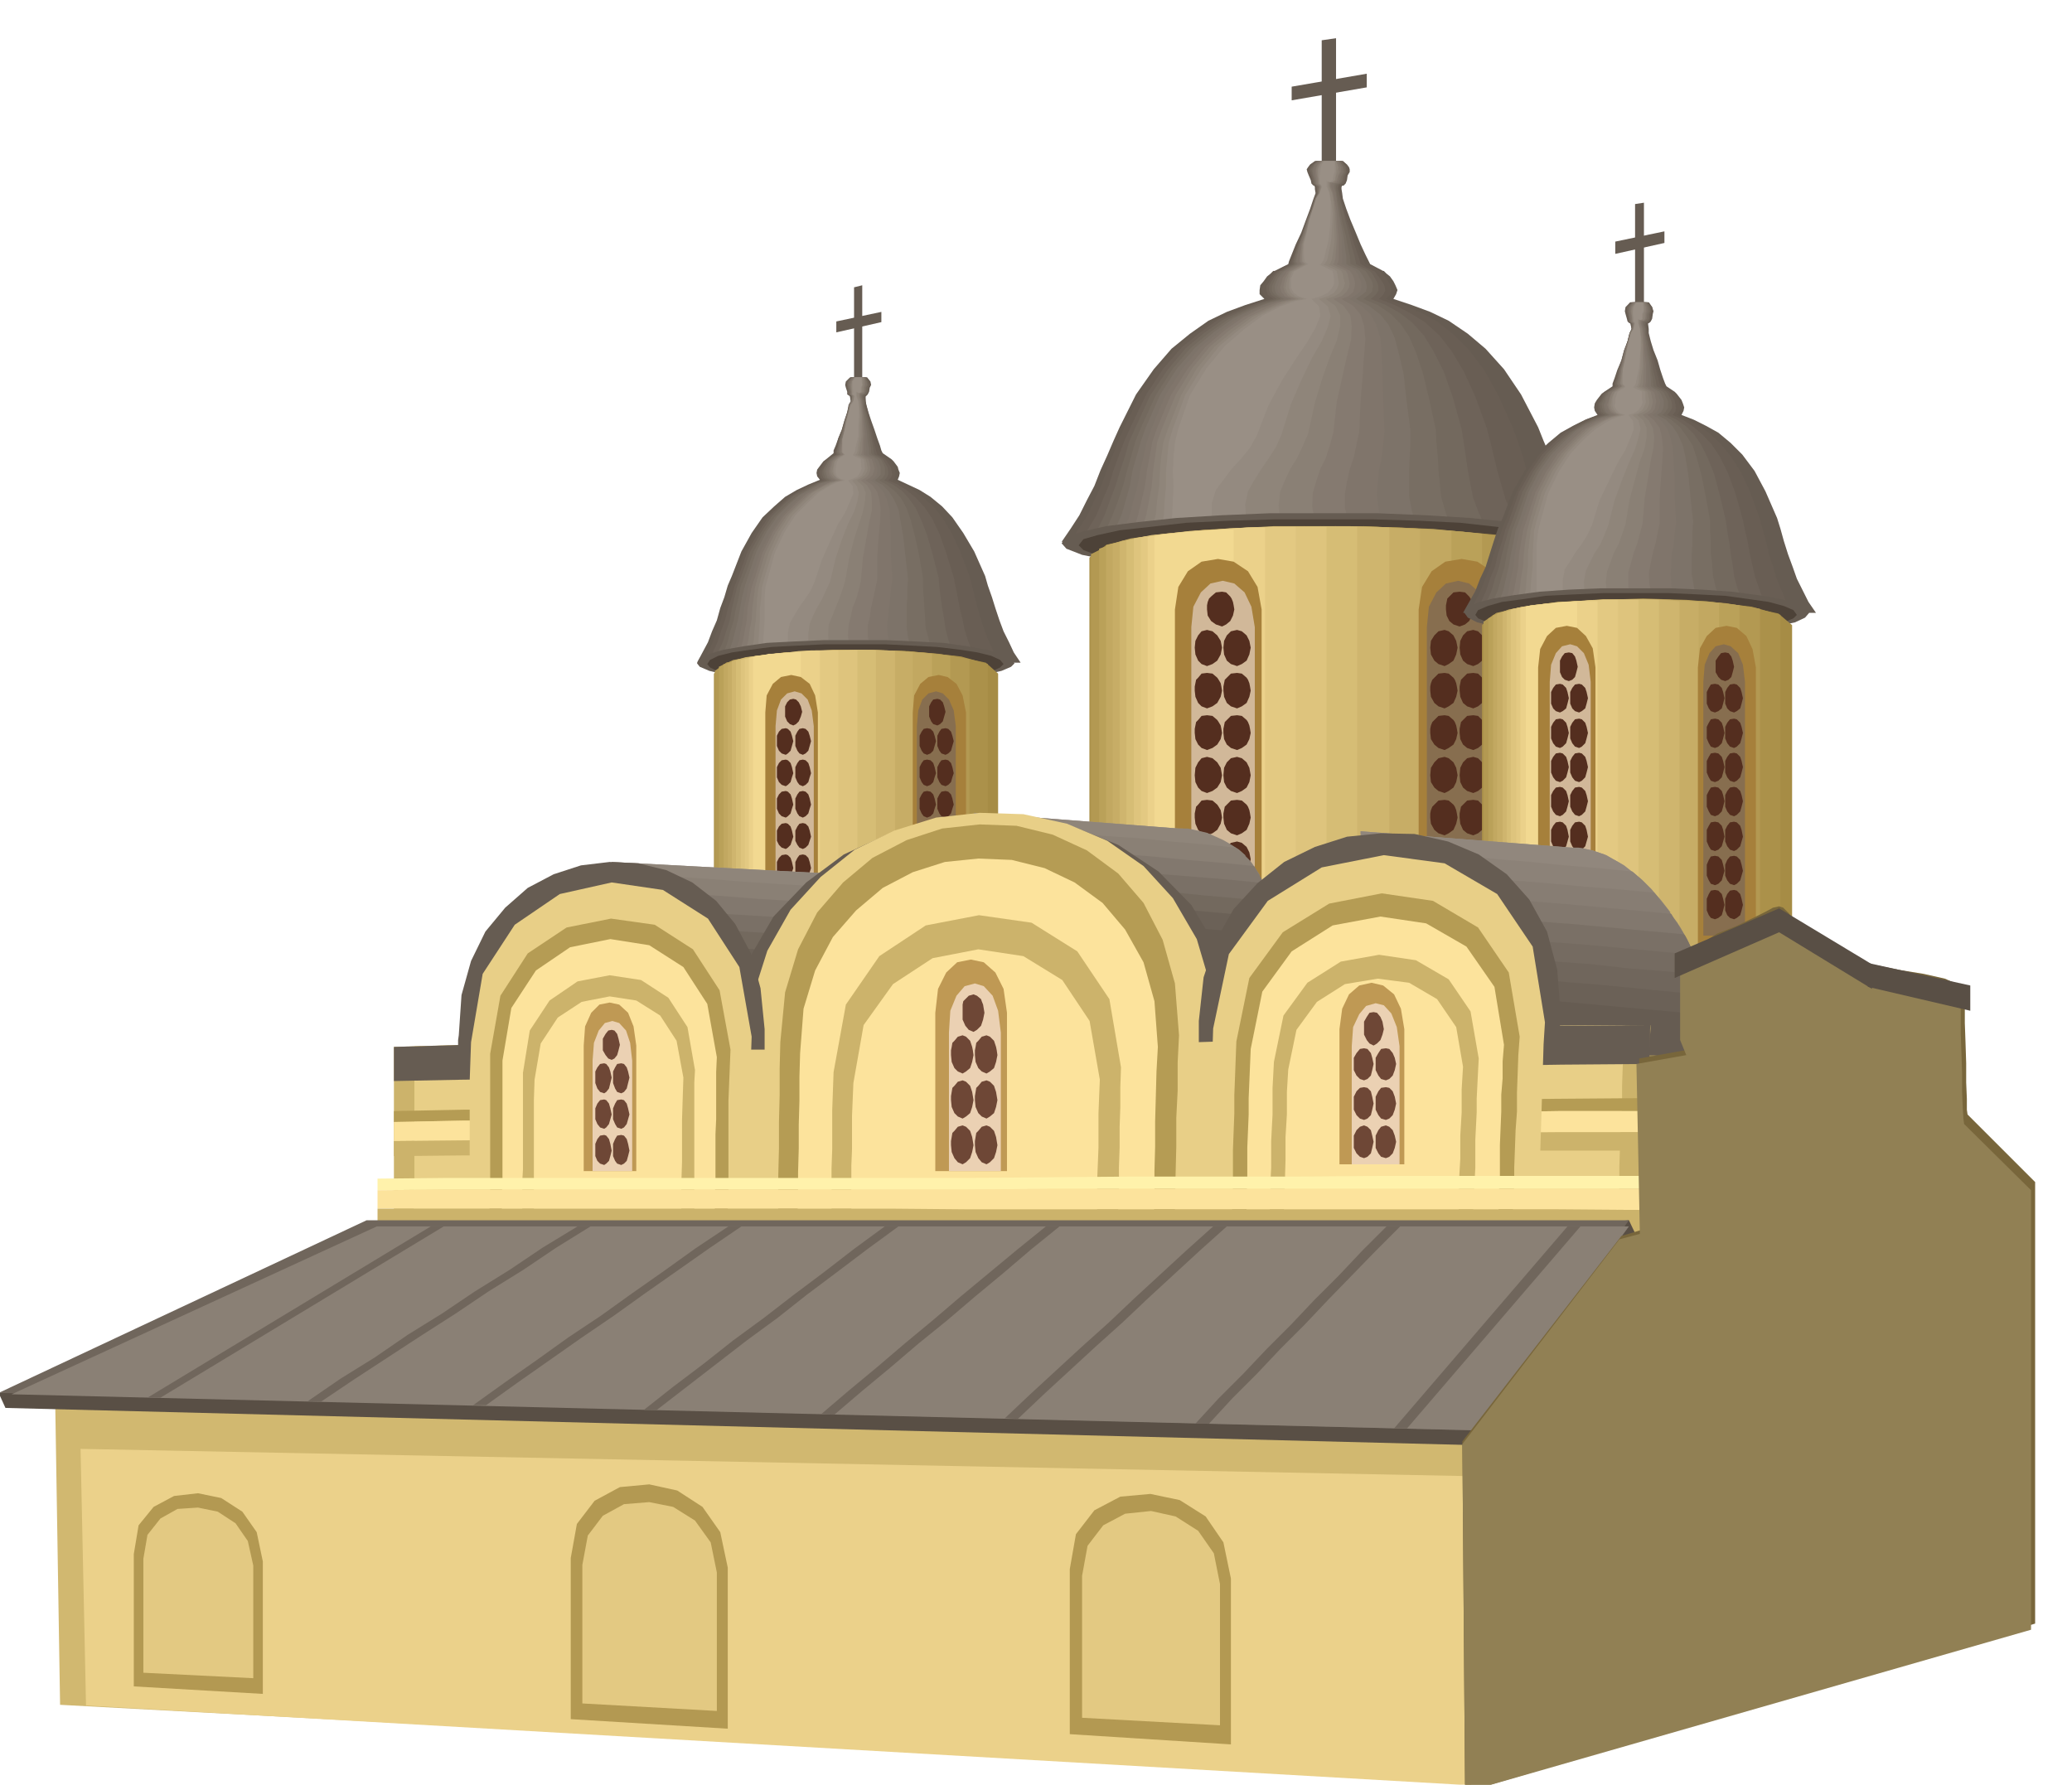 <svg xmlns="http://www.w3.org/2000/svg" width="490.455" height="422.495" fill-rule="evenodd" stroke-linecap="round" preserveAspectRatio="none" viewBox="0 0 3035 2615"><style>.brush1{fill:#918054}.pen1{stroke:none}.brush2{fill:#665c52}.brush3{fill:#695e54}.brush4{fill:#6e6359}.brush5{fill:#73695e}.brush6{fill:#786e63}.brush7{fill:#7d7369}.brush8{fill:#80756b}.brush9{fill:#857a70}.brush10{fill:#8a8075}.brush11{fill:#8f857a}.brush12{fill:#948a80}.brush13{fill:#998f85}.brush14{fill:#4d4238}.brush15{fill:#a68c45}.brush16{fill:#ab914a}.brush17{fill:#b39952}.brush18{fill:#baa159}.brush19{fill:#c2a861}.brush20{fill:#c7ad66}.brush21{fill:#cfb56e}.brush22{fill:#d6bd75}.brush23{fill:#dec47d}.brush24{fill:#e3c982}.brush25{fill:#ebd18a}.brush26{fill:#f2d991}.brush27{fill:#a6803b}.brush28{fill:#d1b899}.brush29{fill:#542e1f}.brush30{fill:#876e4f}.brush31{fill:#82786e}.brush32{fill:#7a7066}.brush33{fill:#6b6157}.brush38{fill:#70665c}.brush39{fill:#ccb36b}.brush40{fill:#e8cf87}.brush41{fill:#b59c54}.brush42{fill:#fce39c}.brush45{fill:#594f45}.brush46{fill:#bf9954}.brush47{fill:#ebd1b3}.brush48{fill:#6e4736}</style><path d="M796 1416h1899v341H796v-341z" class="pen1 brush1"/><path d="m1936 59 21-3v206l-21 2V59z" class="pen1 brush2"/><path d="M1892 147v-20l110-19v20l-110 19zm448 647h-785l13-19 13-20 11-22 11-21 9-23 10-22 9-21 9-20 24-48 26-37 26-30 27-22 27-19 27-13 27-10 28-9-7-7v-6l1-7 5-6 5-7 5-4 4-4h2l20-10 1-4 4-10 6-15 8-17 7-19 6-16 5-15 3-8-1-6v-3l-1-2h-1l-3-3-1-5-3-7-2-5-1-4 2-3 3-4 7-5h41l6 5 3 4 1 3v4l-3 5-1 7-2 5-3 3h-2l-1 2v3l1 6 1 8 5 15 6 16 8 19 7 17 7 15 5 10 2 4 19 10h1l4 4 5 4 5 7 3 6 3 7-2 6-4 7 27 9 27 10 27 13 28 19 26 22 27 30 25 37 25 48 8 20 9 21 9 22 11 23 9 21 13 22 12 20 16 19z" class="pen1 brush2"/><path d="M2290 794h-722l12-19 13-20 10-22 10-21 8-23 9-22 8-21 9-20 23-48 26-38 27-30 27-22 27-18 28-13 26-10 27-9-7-6-2-6 1-7 5-6 4-7 5-5 4-4h2l10-6 10-4v-4l4-10 6-15 7-17 7-19 6-16 5-15 3-8-1-6v-3l-1-2h-1l-3-3-1-5-3-7-2-5v-4l1-3 3-4 7-5h40l5 5 3 4v3l1 4-3 5-1 7-2 5-3 2h-3v3l-1 3 2 6 1 9 5 14 5 17 7 19 5 17 6 14 4 10 2 4 9 4 11 6h1l3 4 5 5 5 7 3 6 1 7-2 6-6 6 25 9 26 11 24 13 24 19 22 22 23 30 21 38 21 47 7 19 7 21 6 22 9 22 8 21 10 22 12 20 15 20z" class="pen1 brush3"/><path d="M2238 793h-575l-81 1 12-19 12-20 9-22 9-21 7-23 8-22 8-21 9-20 23-48 25-38 27-31 27-22 27-19 28-12 26-11 26-7-8-6-2-6v-7l4-6 4-7 4-5 4-4h2l9-5 10-5v-4l4-10 5-15 7-17 6-19 7-16 4-15 3-8v-9l-1-2h-1l-3-3-1-5-2-7-2-5v-4l1-3 3-4 6-5h37l4 5 3 4v3l1 4-2 5-1 7-2 5-4 1h-2l-1 3v3l1 7 2 9 4 15 5 17 6 18 5 17 5 14 3 10 1 4 9 5 10 5h1l3 4 4 5 5 7 3 6 1 7-3 6-6 6 23 9 23 12 21 13 21 19 18 23 18 30 17 37 17 47 5 19 5 21 5 21 6 21 6 21 9 21 10 20 14 21z" class="pen1 brush4"/><path d="M2188 792h-223l-73 1h-223l-73 1 12-19 10-20 8-22 8-21 7-23 7-21 6-21 9-20 22-48 26-38 26-31 28-23 27-19 27-12 26-11 25-7-8-6-3-6v-7l3-6 4-7 4-5 4-4h2l9-5 10-5-1-4 3-10 5-15 7-17 6-19 6-16 5-15 4-8-1-6v-3l-1-2h-1l-3-3-1-5-1-7-2-5-1-4 2-3 3-4 6-5h35l3 5 3 4v3l1 4-3 5-1 7-3 4-3 2h-2v3l-1 3 2 7 2 10 4 15 4 17 5 19 4 17 4 14 2 9v3l4 2 6 3 5 2 5 3 4 4 3 5 4 7 2 6v7l-4 6-7 6 22 9 21 12 18 14 17 19 14 23 15 30 13 37 13 47 3 19 3 20 3 21 4 21 4 20 8 21 9 20 13 21z" class="pen1 brush5"/><path d="M2137 792h-330l-66 1h-66l-65 1 11-20 9-20 8-21 7-21 6-23 6-21 6-21 8-20 22-48 25-39 26-30 28-23 27-19 27-13 26-10 24-7-9-6-4-5v-8l3-6 3-7 4-5 3-4h2l9-5 10-5-1-4 2-10 5-15 6-17 6-19 7-16 5-15 4-8v-9l-1-2h-1l-3-3-1-5-2-7-1-5-1-4 2-3 2-4 6-5h31l3 5 3 4 1 3 1 4-3 5-1 7-3 4-3 2h-2l-1 2v4l1 7 2 10 3 15 3 17 5 19 3 17 3 14 1 9v3l5 2 6 3 5 2 6 3 3 4 3 5 4 7 1 6-1 8-5 5-8 6 21 9 18 12 15 15 13 19 10 23 10 30 9 37 10 46 1 19 2 21 1 19 2 21 2 19 6 21 7 21 13 22z" class="pen1 brush6"/><path d="M2087 791h-175l-57 1h-173l-57 1 9-19 9-20 6-21 6-21 4-23 6-21 6-21 7-20 21-48 25-39 27-31 28-23 27-19 27-13 25-10 23-6-10-6-3-5-1-7 2-6 3-7 4-5 3-4 2-1 9-5 10-5-2-4 2-10 4-15 6-17 6-19 6-16 5-15 4-8v-6l1-3-1-2h-1l-4-3v-5l-2-7-1-5v-4l1-3 2-4 6-5h30l3 5 2 4v3l1 4-3 5-2 7-2 4-3 1h-2l-1 2v4l2 8 1 11 3 16 3 17 4 19 2 16 2 14v11l4 2 6 3 5 2 5 3v1l3 4 3 5 3 7 1 6-1 7-6 5-9 6 19 10 17 13 12 15 9 19 6 23 7 30 4 37 6 46v19l-1 19-1 19v39l4 21 6 20 13 23z" class="pen1 brush7"/><path d="M2036 791h-150l-49 1h-150l-49 1 9-19 8-19 5-21 6-21 4-23 5-21 5-22 7-20 20-48 25-39 26-31 29-24 27-19 27-13 24-9 22-6-10-5-5-5-1-7 2-7 2-7 4-5 2-4 2-1 9-5 10-5-3-4 2-10 3-15 6-17 6-19 6-16 5-15 4-8 1-6v-3l-1-2-3-3-1-5-1-7-1-5v-4l1-3 2-4 5-5h27l3 5 2 4v7l-2 5-1 7-3 4h-6v6l3 9 2 11 2 16 2 18 3 19v16l1 14v8l-1 2 4 2 6 3 5 2 6 3v1l3 4 2 5 3 7v7l-2 7-7 5-9 5 18 10 14 13 8 15 6 20 2 24 1 30 1 36 2 46-2 19-2 19-4 18-2 19-1 18 2 21 6 21 11 24z" class="pen1 brush8"/><path d="M1986 789h-42l-42 1h-42l-41 1h-42l-42 1h-42l-41 1 9-19 6-19 5-21 5-21 3-23 4-21 4-22 7-20 20-48 25-39 26-32 28-24 27-19 26-13 24-9 21-5-10-4-5-6-2-7 2-6 2-8 4-5 2-4 2-1 4-3 4-2 5-3 6-2-3-4 1-10 2-15 6-17 5-19 6-16 4-15 5-8v-6l1-3-1-2h-1l-3-3v-5l-1-7v-9l1-3 2-4 5-5h25l2 5 2 4v7l-3 5-1 7-3 4h-6l-1 2v4l3 9 2 11 3 17 1 18 2 19v30l-1 7-2 2 10 5 10 5v1l3 4 2 5 2 8-1 6-2 7-7 6-10 4 17 10 11 13 5 16 2 20-2 24-2 30-3 36-2 46-4 18-4 19-6 18-4 18-3 18v20l5 21 11 24z" class="pen1 brush9"/><path d="M1936 788h-68l-34 1-33 1h-34l-34 1-34 1-33 1 7-19 6-19 4-21 4-21 2-23 3-21 3-21 7-20 20-49 24-39 26-32 29-24 27-19 27-13 23-10 20-4-11-4-5-6-2-7 1-6 2-8 3-5 2-4 2-1 9-5 9-5-3-4v-10l2-15 5-17 5-19 6-16 4-15 5-8 1-6 1-3-1-2-3-3v-5l-1-7-1-5v-4l1-3 2-4 5-5h21l2 5 2 4v3l1 4-2 5-2 7-4 4-3-1h-3v7l4 9 2 12 2 17 1 19 1 19-1 16-1 13-2 7-2 1 9 5 11 5v1l2 4 1 5 2 8-1 6-4 7-7 6-12 4 15 10 10 14 2 16-1 20-6 24-7 31-8 36-5 45-5 18-6 19-8 16-6 18-5 17-1 20 4 21 10 25z" class="pen1 brush10"/><path d="M1885 788h-52l-26 1-25 1h-51l-26 1-24 1 7-19 5-19 2-21 3-21 1-22 2-21 3-21 7-20 19-49 23-39 26-32 29-24 27-20 27-13 22-9 19-4-12-4-5-5-3-7 1-7 2-7 2-6 2-4 2-1 9-5 10-5-4-4v-10l1-15 5-17 5-19 6-16 4-15 5-8 1-6 1-3-1-2-3-3v-5l-1-7v-9l1-3 2-4 4-5h20l2 5 1 4-1 3v4l-2 5-1 7-4 3h-3l-2-1v7l4 10 2 13 1 17v19l1 19-2 16-2 13-3 7h-3l10 5 10 5v1l2 4 1 6 2 7-2 7-5 7-8 5-13 4 14 10 7 14v16l-5 21-10 24-11 31-11 36-10 46-8 18-8 17-10 16-8 17-7 17-2 20 2 21 10 26z" class="pen1 brush11"/><path d="M1835 787h-36l-18 1-17 1h-18l-17 1-17 1-17 1 6-19 4-19 1-21 2-21v-22l2-21 2-21 6-20 18-49 24-39 26-33 29-24 28-20 26-13 23-9 18-3-13-4-6-5-3-7v-6l1-8 2-6 2-4 2-1 9-5 9-5-5-4v-10l1-15 5-17 4-19 6-16 4-15 5-8 2-6 1-3-1-2-3-3v-5l-1-7v-9l1-3 2-4 4-5h17l1 5 1 4v7l-1 5-1 7-4 3-4-1-2-1v8l3 10 2 13 2 17-1 19-1 19-3 16-3 14-4 6h-3l5 2 6 3 5 2 5 3v1l1 4 1 6 1 8-2 6-5 7-9 5-13 4 13 11 4 14-4 16-9 21-14 24-15 31-16 37-14 45-8 18-11 17-11 16-10 16-9 16-4 19 1 21 10 27z" class="pen1 brush12"/><path d="m1783 786-75 6 6-19 3-19 1-21 1-20-1-22 1-22 2-21 5-20 17-49 24-39 27-33 29-25 27-20 26-13 22-8 17-3-13-4-7-5-4-7v-14l3-6 1-4 2-1 19-10-5-4-1-10v-15l4-17 4-19 5-16 5-15 5-8 2-6 1-3v-2l-3-3v-12l1-5v-4l1-3 1-4 4-5h15v16l-2 5-1 7-4 3-3-1-2-1v8l4 10 2 13v18l-1 19-2 19-4 16-3 13-5 7-3-1 21 10v1l1 4 1 6v8l-3 6-6 7-10 5-14 4 11 11 2 14-7 17-12 21-17 25-20 31-20 37-17 44-10 18-13 16-14 15-12 16-11 15-6 19v21l8 28z" class="pen1 brush13"/><path d="M1940 752h77l72 3 65 4 58 6 46 6 36 8 23 8 8 9-8 8-23 9-36 7-46 7-58 5-65 5-72 2-77 2-79-2-72-2-66-5-56-5-47-7-35-7-23-9-7-8 7-9 23-8 35-8 47-6 56-6 66-4 72-3h79z" class="pen1 brush2"/><path d="M1940 761h71l67 2 61 3 54 6 44 5 34 7 21 6 8 9-8 7-21 8-34 6-44 6-54 4-61 4-67 2-71 2-73-2-67-2-62-4-53-4-45-6-32-6-21-8-7-7 7-9 21-6 32-7 45-5 53-6 62-3 67-2h73z" class="pen1 brush14"/><path d="m1596 817 31-20 80-14 110-9 127-2 125 2 110 9 77 14 30 20v586h-690V817z" class="pen1 brush15"/><path d="M2261 798v605h-665V817l25-19 64-13 91-9 109-4 113-1 108 5 91 8 64 14z" class="pen1 brush16"/><path d="M2216 788v615h-618V812l30-15 59-12 78-8 93-4 98-2 97 2 89 6 74 9z" class="pen1 brush17"/><path d="M2171 782v621h-561V804l35-12 56-9 69-7 80-3 84-2 84 1 81 3 72 7z" class="pen1 brush18"/><path d="M2126 778v625h-506V799l36-10 51-7 60-6 70-2 73-3 75 1 72 2 69 4z" class="pen1 brush19"/><path d="M2080 776v627h-450V797l35-9 46-6 53-5 61-3 62-3 66 1h64l63 4z" class="pen1 brush20"/><path d="M2035 773v630h-395V794l32-7 41-5 47-5 51-3 54-3h113l57 2z" class="pen1 brush21"/><path d="M1988 772v631h-338V792l29-6 36-4 39-4 44-2 45-3 48-1 48-1 49 1z" class="pen1 brush22"/><path d="M1943 772v631h-282V789l26-5 30-3 33-3 36-2 37-3 39-1h81z" class="pen1 brush23"/><path d="M1898 772v631h-227V788l21-4 25-3 26-3 29-1 29-3 32-1 32-1h33z" class="pen1 brush24"/><path d="M1853 773v630h-172V787l17-3 19-2 20-2 22-2 21-2 24-1 24-2h25z" class="pen1 brush25"/><path d="M1807 776v627h-116V786l12-3 14-1 14-2 15-1 14-1 15-1 16-1h16z" class="pen1 brush26"/><path d="m1721 893 5-33 14-23 20-14 24-4 23 4 21 14 14 23 6 33v499h-127V893z" class="pen1 brush27"/><path d="m1745 919 3-30 11-21 14-13 18-4 17 4 15 13 10 21 5 30v459h-93V919z" class="pen1 brush28"/><path d="m1768 923 8 2 7 6 5 8 2 10-2 10-5 9-7 5-8 3-8-3-5-5-4-9-1-10 1-10 4-8 5-6 8-2zm0 63 8 1 7 6 2 3 3 5 1 5 1 6-2 9-5 9-7 5-8 3-8-3-5-5-4-9-1-9v-6l1-5 1-5 3-3 5-6 8-1zm0 62 8 1 7 6 2 3 3 5 1 5 1 6-2 9-5 8-7 5-8 3-8-3-5-5-4-8-1-9v-6l1-5 1-5 3-3 5-6 8-1zm0 61 8 2 7 6 5 8 2 11-2 10-5 8-7 5-8 3-8-3-5-5-4-8-1-10 1-11 4-8 5-6 8-2zm0 63 8 1 7 6 2 3 3 5 1 5 1 6-2 9-5 9-7 5-8 3-8-3-5-5-4-9-1-9v-6l1-5 1-5 3-3 5-6 8-1zm0 61 8 2 7 6 5 8 2 10-2 10-5 9-7 5-8 3-8-3-5-5-4-9-1-10 1-10 4-8 5-6 8-2zm0 63 8 2 7 5 5 8 2 11-2 9-5 9-7 5-8 2-8-2-5-5-4-9-1-9 1-11 4-8 5-5 8-2zm44-373 7 2 7 6 4 8 2 10-2 10-4 9-7 5-7 3-9-3-6-5-4-9-1-10 1-10 4-8 6-6 9-2zm-22-56 6 1 6 6 2 3 2 5 1 5 1 6-2 9-4 8-6 5-6 3-9-3-7-5-5-8-1-9v-6l1-5 2-5 3-3 7-6 9-1zm22 119 7 1 7 6 2 3 2 5 1 5 1 6-2 9-4 9-7 5-7 3-9-3-6-5-4-9-1-9v-6l1-5 1-5 3-3 6-6 9-1zm0 62 7 1 7 6 2 3 2 5 1 5 1 6-2 9-4 8-7 5-7 3-9-3-6-5-4-8-1-9v-6l1-5 1-5 3-3 6-6 9-1zm0 61 7 2 7 6 4 8 2 11-2 10-4 8-7 5-7 3-9-3-6-5-4-8-1-10 1-11 4-8 6-6 9-2zm0 63 7 1 7 6 2 3 2 5 1 5 1 6-2 9-4 9-7 5-7 3-9-3-6-5-4-9-1-9v-6l1-5 1-5 3-3 6-6 9-1zm0 61 7 2 7 6 4 8 2 10-2 10-4 9-7 5-7 3-9-3-6-5-4-9-1-10 1-10 4-8 6-6 9-2zm0 63 7 2 7 5 4 8 2 11-2 9-4 9-7 5-7 2-9-2-6-5-4-9-1-9 1-11 4-8 6-5 9-2z" class="pen1 brush29"/><path d="m2206 893-7-33-14-23-21-14-23-4-24 4-20 14-14 23-5 33v499h128V893z" class="pen1 brush27"/><path d="m2182 919-5-30-10-21-15-13-16-4-18 4-14 13-11 21-3 30v459h92V919z" class="pen1 brush30"/><path d="m2158 923-9 2-6 6-4 8-1 10 1 10 4 9 6 5 9 3 7-3 6-5 5-9 2-10-2-10-5-8-6-6-7-2zm0 63-9 1-6 6-3 3-1 5-1 5v6l1 9 4 9 6 5 9 3 7-3 6-5 5-9 2-9-1-6-1-5-3-5-2-3-6-6-7-1zm0 62-9 1-6 6-3 3-1 5-1 5v6l1 9 4 8 6 5 9 3 7-3 6-5 5-8 2-9-1-6-1-5-3-5-2-3-6-6-7-1zm0 61-9 2-6 6-4 8-1 11 1 10 4 8 6 5 9 3 7-3 6-5 5-8 2-10-2-11-5-8-6-6-7-2zm0 63-9 1-6 6-3 3-1 5-1 5v6l1 9 4 9 6 5 9 3 7-3 6-5 5-9 2-9-1-6-1-5-3-5-2-3-6-6-7-1zm0 61-9 2-6 6-4 8-1 10 1 10 4 9 6 5 9 3 7-3 6-5 5-9 2-10-2-10-5-8-6-6-7-2zm0 63-9 2-6 5-4 8-1 11 1 9 4 9 6 5 9 2 7-2 6-5 5-9 2-9-2-11-5-8-6-5-7-2zm-42-373-9 2-6 6-5 8-1 10 1 10 5 9 6 5 9 3 6-3 7-5 4-9 2-10-2-10-4-8-7-6-6-2zm22-56-9 1-6 6-3 3-1 5-1 5v6l1 9 4 8 6 5 9 3 8-3 6-5 4-8 2-9-1-6-1-5-2-5-2-3-6-6-8-1zm-22 119-9 1-6 6-3 3-2 5-1 5v6l1 9 5 9 6 5 9 3 6-3 7-5 4-9 2-9-1-6-1-5-2-5-2-3-7-6-6-1zm0 62-9 1-6 6-3 3-2 5-1 5v6l1 9 5 8 6 5 9 3 6-3 7-5 4-8 2-9-1-6-1-5-2-5-2-3-7-6-6-1zm0 61-9 2-6 6-5 8-1 11 1 10 5 8 6 5 9 3 6-3 7-5 4-8 2-10-2-11-4-8-7-6-6-2zm0 63-9 1-6 6-3 3-2 5-1 5v6l1 9 5 9 6 5 9 3 6-3 7-5 4-9 2-9-1-6-1-5-2-5-2-3-7-6-6-1zm0 61-9 2-6 6-5 8-1 10 1 10 5 9 6 5 9 3 6-3 7-5 4-9 2-10-2-10-4-8-7-6-6-2zm0 63-9 2-6 5-5 8-1 11 1 9 5 9 6 5 9 2 6-2 7-5 4-9 2-9-2-11-4-8-7-5-6-2z" class="pen1 brush29"/><path d="m1251 421 12-3v154l-12 2V421z" class="pen1 brush2"/><path d="M1225 487v-16l66-14v15l-66 15zm270 484h-474l8-15 8-15 6-16 7-16 5-18 6-16 5-17 6-14 14-36 15-27 16-23 17-16 16-14 17-10 17-8 17-7-4-5-1-5 1-5 3-4 6-8 4-3 11-9v-4l3-7 4-11 5-12 4-14 4-12 2-11 3-5-1-7-2-2-2-1v-4l-2-6-1-4 1-5 6-6h25l5 6 1 5-2 4-1 6-2 4-1 1-2 2v7l1 5 3 11 4 12 5 14 4 12 4 11 2 7 2 4 13 9 3 3 6 8 1 4 2 5-1 5-2 5 15 7 17 8 16 10 17 14 15 16 16 23 16 27 16 36 4 14 6 17 5 16 6 18 6 16 8 16 7 15 10 15z" class="pen1 brush2"/><path d="M1465 969h-165l-54 1h-163l-53 1 7-15 7-15 6-16 6-16 4-18 6-16 5-17 6-14 14-36 15-27 16-23 17-16 16-14 17-10 16-8 17-6-5-5-1-5v-5l3-5 5-8 4-3 6-4 6-5-1-3 3-7 3-12 5-12 4-14 4-12 3-11 3-5-1-7-2-2-2-1v-4l-2-6-1-4 1-5 6-6h24l4 6 1 5-2 4-1 6-2 3-1 2-2 1 1 8 1 6 3 11 3 12 4 14 3 12 4 11 2 7 2 3 5 5 6 4 2 3 6 8 2 5 1 5-1 5-3 5 15 6 15 9 14 10 15 13 13 16 14 23 13 28 13 35 4 15 4 16 4 16 5 17 5 15 6 16 7 15 10 15z" class="pen1 brush3"/><path d="M1433 969h-297l-50 1-49 1 7-15 7-15 5-16 6-16 4-17 6-17 4-16 6-15 13-36 16-28 15-23 17-16 16-14 16-10 16-8 16-5-5-4-1-5v-5l3-5 5-9 4-3 6-4 6-3-1-4 3-7 3-12 4-12 4-14 4-13 2-11 3-5-1-7-2-2-2-1v-4l-1-6-1-4 1-5 5-6h22l5 6 1 5-2 4-1 6-2 3-1 2-2 1 1 8v7l3 10 3 13 4 14 2 12 3 11 2 8 1 3 6 3 6 4 2 3 6 9 1 5 1 5-2 5-4 4 14 6 14 9 12 10 13 14 11 16 11 23 10 28 11 36 3 15 3 15 3 16 4 16 3 15 5 16 6 15 9 15z" class="pen1 brush4"/><path d="M1403 968h-313l-44 1 6-14 7-15 5-16 5-15 3-17 4-17 4-16 6-15 13-36 16-28 15-23 17-17 16-14 17-9 15-8 16-5-5-4-2-5v-5l3-5 5-9 3-3 5-4 6-3-1-4 2-7 3-12 4-12 4-14 4-13 2-11 3-5v-7l-1-2-3-1v-4l-1-6-1-4 1-5 5-6h21l3 6 1 5-1 4v6l-2 3-2 1h-2v2l-1 2 2 6v7l3 11 3 13 3 14 2 12 2 11 1 7 1 3 6 3 6 4 2 3 5 9 1 5v5l-2 5-4 4 13 6 13 9 10 11 10 14 8 17 9 23 8 28 9 35 1 14 2 15 2 15 3 16 2 15 4 15 5 15 9 16z" class="pen1 brush5"/><path d="M1372 968h-278l-39 1 6-15 5-14 4-16 5-16 3-17 4-16 3-16 6-15 13-36 15-28 16-23 17-17 16-14 17-10 15-8 15-4-6-4-2-5-1-5 2-5 5-9 3-3 5-4 7-3-2-4 2-7 2-12 4-12 4-14 4-13 2-11 3-5 1-7-1-2-2-1v-4l-2-6-1-4 1-5 5-6h19l3 6 1 5-2 4-1 6-2 3-1 1h-1l-1 2v2l2 6v8l3 11 2 13 3 14 1 12 2 11v6l1 3 6 3 7 4 2 3 4 9v10l-3 5-5 4 12 7 11 9 9 10 8 15 6 17 6 23 6 27 6 35v14l1 15 1 15 1 15 1 14 4 15 4 16 8 17z" class="pen1 brush6"/><path d="M1342 967h-105l-35 1h-105l-34 1 5-15 5-14 4-16 4-16 3-17 3-16 4-16 5-15 12-36 15-29 16-23 17-17 16-14 17-9 14-8 15-4-6-4-2-5-1-5 2-5 4-9 3-3 6-4 6-3-2-4 1-7 3-12 3-12 3-14 4-13 2-11 3-5 1-7-1-2-2-1v-4l-1-6-1-4 1-5 4-6h18l3 6 1 5-2 4v6l-2 3-2 1h-1l-1 1v3l1 6 1 8 2 12 2 13 2 14 1 12 2 11v8l6 3 6 4 2 3 3 9v10l-4 5-5 4 12 7 9 9 7 11 7 15 3 17 4 23 3 27 4 35-1 14v14l-1 14v29l2 15 4 15 8 18z" class="pen1 brush7"/><path d="M1311 967h-90l-30 1h-90l-29 1 5-15 5-14 3-16 3-16 2-17 3-15 3-16 5-14 12-36 15-29 16-24 17-18 16-14 16-10 15-7 13-4-6-4-3-4-1-5 2-5 4-10 3-3 5-4 6-3-2-4 1-7 3-12 3-12 3-14 4-13 2-11 3-5 1-7-1-2-2-1v-4l-1-6-1-4 1-5 5-6h16l2 6v5l-1 4v6l-3 3h-3v4l2 7v8l2 12 1 14 2 14v12l1 10-1 6v2l6 3 7 4 1 3 3 10v5l-1 5-3 4-6 4 11 7 8 10 5 11 4 15 1 17 1 23v28l2 34-2 14-1 14-2 13-1 15-2 13 2 15 3 16 7 18z" class="pen1 brush8"/><path d="M1281 966h-77l-24 1h-26l-25 1h-25l-24 1 4-15 4-14 3-16 3-16 1-17 3-15 3-16 5-14 11-36 15-30 16-24 17-17 16-15 17-9 14-7 13-4-7-4-3-4-1-5 1-5 3-10 3-3 5-4 6-3-2-4 1-7 2-12 3-12 3-14 4-13 2-11 3-5 1-7-1-2-2-1 1-4-1-6-1-4 1-5 4-6h15l2 6v5l-1 4v6l-3 2h-3v5l2 7 1 8 1 12 1 14 1 14-1 12v18l5 3 7 4 1 3 3 10-1 5-2 5-4 4-6 4 10 7 7 10 3 11 2 15-1 18-2 22-2 28v34l-3 14-3 14-3 13-2 14-3 13v15l3 15 7 19z" class="pen1 brush9"/><path d="M1251 966h-62l-20 1h-61l-20 1 4-14 4-15 2-16 3-15 1-17 2-15 2-16 4-14 11-36 15-30 16-24 17-17 16-15 17-10 14-7 12-3-7-4-3-4-2-5 1-5 3-10 3-3 5-4 7-3-3-4 1-7 1-12 3-12 3-14 3-13 2-11 3-5 1-7v-2l-2-1v-4l-1-6v-4l1-5 4-6h14l1 6v5l-1 4v6l-3 2h-3v5l2 7 1 9 1 12v14l1 14-1 12v10l-1 6-1 1 5 3 6 4 1 3 2 10-1 5-2 5-4 4-7 4 9 7 6 10 1 12v15l-4 18-4 23-5 28-3 34-3 13-4 14-5 12-3 14-3 12-1 15 2 16 7 19z" class="pen1 brush10"/><path d="M1220 966h-78l-15 1h-15l-15 1 3-14 4-14 1-16 2-15 1-17 1-15 2-16 4-15 11-36 14-30 16-25 18-18 16-15 16-9 14-6 12-3-7-4-4-4-2-5 1-5 2-10 3-3 5-4 6-3-3-4v-7l1-12 3-12 2-14 4-13 3-11 4-5 1-7-1-2-2-1v-4l-1-6v-4l1-5 4-6h11l1 6v5l-1 4v6l-2 2h-2l-1-1v6l2 7 1 9 1 13v28l-2 12-1 10-2 6h-1l6 3 6 4 1 3 2 10-1 5-3 5-5 4-7 4 9 8 4 10-1 12-3 16-6 18-7 22-7 27-6 34-4 13-5 14-5 12-5 13-5 12-1 15 1 16 6 20z" class="pen1 brush11"/><path d="M1190 964h-11l-11 1h-11l-10 1h-11l-10 1h-11l-9 1 3-14 2-14 1-16 1-15v-17l2-15 1-16 4-15 11-36 14-30 16-25 18-18 16-15 16-9 13-7 11-2-8-3-4-4-2-5v-5l2-10 3-4 5-4 6-3-3-3v-19l3-12 3-14 3-13 3-11 4-6 1-7-1-2-2-1v-19l4-6h10l1 6v5l-1 4v6l-3 2-2-1-2-1v6l3 8 1 9 1 13-1 14v15l-2 12-1 10-2 5h-2l6 3 7 4 1 4 1 10-2 5-3 5-6 4-8 3 7 8 3 10-2 12-5 16-9 18-9 23-9 27-8 34-6 13-6 13-7 12-6 12-5 12-2 14v16l6 20z" class="pen1 brush12"/><path d="m1160 963-47 5 3-15 2-14 1-16 1-15v-32l1-15 4-15 10-36 14-30 16-25 18-18 16-15 16-10 13-6 10-2-8-3-4-3-2-6v-5l2-10 2-4 10-7-4-3v-19l3-12 3-14 3-13 3-11 4-6 2-7-1-2-2-1 1-4-1-6v-9l4-6h9v6l1 5-2 4v6l-3 2-2-1-2-1v6l3 8 1 10v13l-1 14v15l-3 12-2 10-3 5-2-1 14 7v4l1 10-2 5-4 6-6 3-8 3 7 8 1 11-5 12-7 16-11 18-11 24-12 27-11 33-6 13-8 12-8 11-7 12-7 12-3 14v16l6 20z" class="pen1 brush13"/><path d="M1253 938h46l44 2 39 2 35 5 28 5 22 6 14 6 5 8-5 5-14 6-22 5-28 6-35 3-39 4-44 2-46 1-47-1-44-2-39-4-34-3-29-6-21-5-14-6-4-5 4-8 14-6 21-6 29-5 34-5 39-2 44-2h47z" class="pen1 brush2"/><path d="M1253 944h42l41 2 37 2 33 4 26 4 20 5 13 6 5 6-5 5-13 6-20 4-26 5-33 3-37 3-41 2-42 1-44-1-41-2-38-3-31-3-27-5-20-4-12-6-4-5 4-6 12-6 20-5 27-4 31-4 38-2 41-2h44z" class="pen1 brush14"/><path d="m1046 987 18-16 48-10 66-7 77-1 75 1 67 7 47 10 18 16v437h-416V987z" class="pen1 brush15"/><path d="M1447 973v451h-401V987l14-14 39-10 55-7 66-3h68l65 3 55 6 39 11z" class="pen1 brush16"/><path d="M1420 966v458h-373V983l17-12 36-8 47-6 56-3 59-2 59 2 54 4 45 8z" class="pen1 brush17"/><path d="M1392 961v463h-339V977l21-10 34-6 42-5 48-2 50-2 52 1 48 3 44 5z" class="pen1 brush18"/><path d="M1365 958v466h-305V974l21-8 31-5 37-5 42-2 44-2 45 1 44 1 41 4z" class="pen1 brush19"/><path d="M1337 956v468h-271V972l21-6 28-5 32-4 36-2 38-3h39l39 1 38 3z" class="pen1 brush20"/><path d="M1311 954v470h-239V969l20-6 24-3 28-3 32-2 32-2h34l34-1 35 2z" class="pen1 brush21"/><path d="M1283 953v471h-205V968l18-5 21-3 24-3 27-1 27-3h29l29-1 30 1z" class="pen1 brush22"/><path d="M1256 953v471h-171V967l15-4 19-3 19-2 22-2 22-2 24-1h50z" class="pen1 brush23"/><path d="M1228 953v471h-137V966l13-3 15-3 16-2 18-2 17-2 19-1h39z" class="pen1 brush24"/><path d="M1201 954v470h-104V964l10-3 12-1 12-2 13-1 13-1 14-1 15-1h15z" class="pen1 brush25"/><path d="M1173 956v468h-70V963l7-2 8-1 8-2h9l9-1h9l10-1h10z" class="pen1 brush26"/><path d="m1121 1044 2-25 9-17 12-10 15-3 14 3 13 10 8 17 4 25v372h-77v-372z" class="pen1 brush27"/><path d="m1136 1064 2-23 6-16 9-9 11-3 10 3 9 9 6 16 3 23v342h-56v-342z" class="pen1 brush28"/><path d="m1151 1067 3 1 4 4 2 6 2 8-2 7-2 7-4 4-3 2-6-2-4-4-3-7v-15l3-6 4-4 6-1zm0 46 3 1 4 4 2 6 2 9-2 6-2 7-4 4-3 2-6-2-4-4-3-7v-15l3-6 4-4 6-1zm0 46 3 1 4 4 2 6 2 9-2 6-2 7-4 4-3 2-6-2-4-4-3-7v-15l3-6 4-4 6-1zm0 47 3 1 4 4 2 6 2 9-2 6-2 6-4 4-3 2-6-2-4-4-3-6v-15l3-6 4-4 6-1zm0 46 3 1 4 4 2 6 2 9-2 6-2 7-4 4-3 2-6-2-4-4-3-7v-15l3-6 4-4 6-1zm0 46 3 1 4 4 2 6 2 9-2 6-2 7-4 4-3 2-6-2-4-4-3-7v-15l3-6 4-4 6-1zm0 46 3 1 4 4 2 6 2 9-2 6-2 7-4 4-3 2-6-2-4-4-3-7v-15l3-6 4-4 6-1zm25-277 4 1 4 4 2 6 2 8-2 7-2 7-4 4-4 2-5-2-3-4-3-7v-15l3-6 3-4 5-1zm-14-43 4 1 4 4 3 6 2 8-2 7-3 7-4 4-4 2-5-2-4-4-3-7v-15l3-6 4-4 5-1zm14 89 4 1 4 4 2 6 2 9-2 6-2 7-4 4-4 2-5-2-3-4-3-7v-15l3-6 3-4 5-1zm0 46 4 1 4 4 2 6 2 9-2 6-2 7-4 4-4 2-5-2-3-4-3-7v-15l3-6 3-4 5-1zm0 47 4 1 4 4 2 6 2 9-2 6-2 6-4 4-4 2-5-2-3-4-3-6v-15l3-6 3-4 5-1zm0 46 4 1 4 4 2 6 2 9-2 6-2 7-4 4-4 2-5-2-3-4-3-7v-15l3-6 3-4 5-1zm0 46 4 1 4 4 2 6 2 9-2 6-2 7-4 4-4 2-5-2-3-4-3-7v-15l3-6 3-4 5-1zm0 46 4 1 4 4 2 6 2 9-2 6-2 7-4 4-4 2-5-2-3-4-3-7v-15l3-6 3-4 5-1z" class="pen1 brush29"/><path d="m1415 1044-5-25-9-17-13-10-13-3-15 3-12 10-9 17-2 25v372h78v-372z" class="pen1 brush27"/><path d="m1400 1064-3-23-7-16-9-9-10-3-11 3-9 9-6 16-2 23v342h57v-342z" class="pen1 brush30"/><path d="m1385 1067-6 1-3 4-3 6v15l3 7 3 4 6 2 4-2 4-4 2-7 2-7-2-8-2-6-4-4-4-1zm0 46-6 1-3 4-3 6v15l3 7 3 4 6 2 4-2 4-4 2-7 2-6-2-9-2-6-4-4-4-1zm0 46-6 1-3 4-3 6v15l3 7 3 4 6 2 4-2 4-4 2-7 2-6-2-9-2-6-4-4-4-1zm0 47-6 1-3 4-3 6v15l3 6 3 4 6 2 4-2 4-4 2-6 2-6-2-9-2-6-4-4-4-1zm0 46-6 1-3 4-3 6v15l3 7 3 4 6 2 4-2 4-4 2-7 2-6-2-9-2-6-4-4-4-1zm0 46-6 1-3 4-3 6v15l3 7 3 4 6 2 4-2 4-4 2-7 2-6-2-9-2-6-4-4-4-1zm0 46-6 1-3 4-3 6v15l3 7 3 4 6 2 4-2 4-4 2-7 2-6-2-9-2-6-4-4-4-1zm-27-277-5 1-3 4-3 6v15l3 7 3 4 5 2 5-2 4-4 2-7 2-7-2-8-2-6-4-4-5-1zm15-43-6 1-3 4-3 6v15l3 7 3 4 6 2 4-2 4-4 2-7 2-7-2-8-2-6-4-4-4-1zm-15 89-5 1-3 4-3 6v15l3 7 3 4 5 2 5-2 4-4 2-7 2-6-2-9-2-6-4-4-5-1zm0 46-5 1-3 4-3 6v15l3 7 3 4 5 2 5-2 4-4 2-7 2-6-2-9-2-6-4-4-5-1zm0 47-5 1-3 4-3 6v15l3 6 3 4 5 2 5-2 4-4 2-6 2-6-2-9-2-6-4-4-5-1zm0 46-5 1-3 4-3 6v15l3 7 3 4 5 2 5-2 4-4 2-7 2-6-2-9-2-6-4-4-5-1zm0 46-5 1-3 4-3 6v15l3 7 3 4 5 2 5-2 4-4 2-7 2-6-2-9-2-6-4-4-5-1zm0 46-5 1-3 4-3 6v15l3 7 3 4 5 2 5-2 4-4 2-7 2-6-2-9-2-6-4-4-5-1z" class="pen1 brush29"/><path d="m2395 299 13-2v167l-13 3V299z" class="pen1 brush2"/><path d="M2366 372v-18l72-15v17l-72 16zm294 526h-517l9-16 9-16 7-18 8-17 6-19 6-19 6-18 7-16 15-39 17-30 17-24 18-17 18-15 18-10 18-9 18-7-4-6-1-5 1-6 3-5 7-9 4-3 12-8v-4l3-8 4-12 6-14 4-15 5-13 3-12 3-6-2-8-2-1-2-2-1-4-2-7-1-4 1-6 7-7h27l5 7 2 6-1 4-1 7-2 4-2 2-2 1 1 8v6l3 12 4 13 6 15 4 14 4 12 3 8 2 4 12 8 3 3 7 9 2 5 2 6-1 5-3 6 18 7 18 9 18 10 18 15 17 17 18 24 16 30 17 39 5 16 5 18 6 19 7 19 6 17 9 18 8 16 11 16z" class="pen1 brush2"/><path d="M2626 897h-473l8-16 8-16 7-18 7-17 5-18 6-18 6-18 6-15 15-39 16-31 17-24 18-18 17-15 18-11 18-9 18-6-5-5-1-5 1-6 3-5 6-10 4-3 7-4 7-4-1-4 3-8 3-12 6-14 4-15 4-13 3-12 3-6-1-8-2-1-2-2v-4l-2-7-1-4v-6l6-7h27l5 7 1 6-2 4-1 7-2 4-2 2-2 1 1 8 1 7 3 12 3 13 5 15 3 14 4 12 2 7 2 4 7 4 7 4 3 3 6 10 1 5 1 6-1 5-4 5 16 7 17 9 15 11 16 15 15 18 15 24 14 30 14 39 4 15 5 18 4 18 6 18 5 17 7 17 7 17 10 16z" class="pen1 brush3"/><path d="M2593 897h-431l8-16 7-16 6-18 7-17 4-18 6-18 5-18 6-15 14-40 17-30 17-25 18-18 18-15 18-10 17-9 17-6-5-5-1-5v-6l3-5 5-10 4-3 6-4 7-4-1-4 2-8 3-12 5-14 4-15 5-13 3-12 3-6v-8l-2-1-2-2v-4l-2-7-1-4v-6l7-7h23l5 7 1 6-1 4-1 7-2 4-2 1h-1l-1 2v2l1 6 1 7 3 12 3 14 4 15 3 13 3 12 2 8 1 3 6 4 7 4 2 3 6 10 1 5 1 6-1 5-4 5 15 7 15 10 13 11 14 15 12 18 12 24 11 30 11 39 3 15 4 17 3 17 4 18 4 17 6 17 6 17 10 17z" class="pen1 brush4"/><path d="M2560 896h-341l-48 1 7-16 7-16 5-18 6-17 4-18 5-18 5-18 6-15 14-40 16-30 18-25 18-18 18-15 18-11 16-8 17-6-6-5-1-5-1-6 3-5 5-10 4-3 6-4 6-4-1-4 3-8 3-12 4-14 4-15 5-13 3-12 3-6-1-8-1-1-3-2v-4l-1-7-1-4 1-6 6-7h22l4 7 1 6-2 4v7l-2 4-2 1h-2v2l-1 2 2 6v8l3 12 3 13 3 16 2 13 3 12 1 7 1 3 7 4 7 4 2 3 5 10 1 5v6l-3 5-4 5 14 7 14 10 11 11 11 16 9 18 10 25 8 30 9 38 2 15 3 17 2 16 3 17 2 16 5 18 6 16 9 18z" class="pen1 brush5"/><path d="M2527 894h-44l-43 1h-44l-43 1h-130l-42 1 6-16 7-16 5-18 5-17 3-18 4-18 4-17 6-16 14-40 16-31 18-25 18-18 17-15 18-11 17-8 16-5-6-5-2-5-1-6 2-5 5-10 4-3 6-4 7-4-2-4 2-8 2-12 5-14 3-15 5-13 3-12 3-6v-8l-2-1-2-2v-4l-1-7-1-4 1-6 5-7h21l4 7 1 6-2 4v7l-3 3-2 1h-2v5l2 6v8l3 12 2 14 3 16 1 13 2 11 1 8v2l7 4 7 4 2 3 5 10v11l-3 5-5 5 13 7 12 10 9 12 10 15 6 18 7 25 6 30 7 38v16l1 16v16l2 16 1 16 4 17 5 16 9 18z" class="pen1 brush6"/><path d="M2493 894h-115l-37 1h-38l-38 1h-38l-37 1 6-16 6-16 4-18 4-17 3-18 4-18 3-17 6-16 13-40 16-31 18-25 18-18 17-16 18-10 17-8 15-5-6-4-2-5-1-6 2-5 1-6 3-4 1-4h2l6-4 7-4-2-4 2-8 2-12 4-14 3-15 5-13 3-12 3-6 1-8-2-1-2-2v-4l-1-7-1-4 1-6 5-7h19l3 7 1 6-2 4-1 7-2 3-2 1h-1l-1 1v3l2 7 1 8 2 13 2 15 3 15 1 13 1 11v9l6 4 7 4 2 4 2 4 2 6v5l-1 6-3 5-6 4 13 7 10 10 8 12 7 16 4 18 4 25 3 31 4 37-1 15v16l-1 16v31l3 17 4 17 8 18z" class="pen1 brush7"/><path d="M2460 894h-99l-32 1h-65l-32 1-32 1 5-16 5-16 3-18 4-17 2-18 3-17 4-18 5-15 13-40 16-31 18-26 18-19 17-16 18-10 16-8 15-4-6-4-3-5-2-6 2-5 1-6 3-4 1-4h2l6-4 6-4-2-4 2-8 2-12 4-14 3-15 4-13 3-12 3-6 1-8-1-1-2-2-1-4-1-7v-4l1-6 5-7h18l2 7 1 6-2 4v7l-3 3h-3l-1 2v3l2 7 1 9 2 13 1 14 2 16v13l1 11-1 6v2l7 4 7 4 2 4 1 4 2 6-1 5-1 6-4 5-6 4 12 7 9 11 5 12 4 16 1 19 2 25v30l2 38-2 15-1 15-3 15-1 15-1 15 1 16 4 18 8 19z" class="pen1 brush8"/><path d="M2427 893h-83l-27 1h-28l-27 1h-27l-27 1 5-16 5-16 3-17 3-17 1-18 3-17 3-18 5-15 13-40 16-31 17-26 19-19 17-16 18-11 16-7 14-4-7-4-3-5-2-6 2-5 3-10 3-4 6-4 7-4-3-4 1-8 2-12 3-14 3-15 4-13 3-12 4-6 1-8-2-1-2-2 1-4-1-7-1-4 1-6 4-7h17l2 7v6l-1 4-1 7-2 3h-3l-1 1v4l2 7 1 9 1 13 1 15 2 15v25l-1 6v1l5 4 7 4 2 4 2 10-1 5-1 6-4 5-7 4 10 8 8 11 3 12 2 17-1 19-2 25-2 30v37l-3 14-3 15-4 14-3 15-3 15 1 16 4 17 7 20z" class="pen1 brush9"/><path d="M2393 892h-66l-21 1h-23l-21 1-23 1-21 1 4-16 4-16 2-17 3-17 1-18 2-17 3-18 4-15 12-40 16-31 18-26 19-20 17-16 18-10 15-7 14-4-8-4-4-4-2-6 1-5 1-6 2-5 2-4h1l6-4 7-4-3-4 1-8 1-12 4-14 3-15 3-13 3-12 4-6 1-8v-1l-2-2v-4l-1-7-1-4 1-6 5-7h13l3 7v6l-1 4v7l-3 3-3-1h-1v5l2 8 1 10 1 13v15l1 16-1 13v11l-1 5-1 1 6 4 7 4 1 4 1 5 1 6-1 5-2 6-5 4-7 4 9 8 6 11 2 13-1 16-4 19-4 25-5 30-3 37-4 15-4 15-5 13-4 15-4 14v16l1 17 7 20z" class="pen1 brush10"/><path d="M2361 892h-51l-16 1h-18l-16 1-17 1-16 1 4-16 4-16 1-17 2-17v-18l2-17 2-18 4-15 12-40 16-32 18-26 19-20 17-16 18-10 15-7 12-3-8-4-4-4-2-6 1-5 1-6 2-5 2-4h1l5-4 6-4-3-4 1-8 2-12 3-14 3-15 3-13 3-12 3-6 2-8-1-1-2-2v-4l-1-7v-4l1-6 5-7h12l1 7v6l-1 4-1 7-2 2h-2l-2-1v6l2 8 1 10 2 14v31l-2 13-1 10-2 6h-1l7 4 6 4 1 4 1 5 1 6-1 5-3 6-6 4-8 4 9 8 5 11v13l-3 17-7 19-7 26-8 30-6 36-5 15-5 14-7 13-5 14-5 13-2 16 2 18 7 21z" class="pen1 brush11"/><path d="M2327 891h-23l-12 1-11 1h-12l-11 1-11 1-11 1 3-16 3-15 1-17 2-17v-18l1-17 1-18 4-16 12-40 16-32 17-26 19-20 18-16 17-11 15-6 12-3-9-3-4-5-2-6v-11l2-5 2-4h1l6-4 7-4-4-4v-8l1-12 3-14 3-15 3-13 3-12 4-6 1-8v-1l-2-2v-21l4-7h11l1 7v6l-2 4v7l-2 2-3-1h-1v6l2 8 1 10 1 14-1 15v16l-2 13-1 11-2 5h-2l6 4 8 4v9l1 6-2 5-3 6-6 5-9 3 9 8 3 12-3 13-5 17-9 20-10 25-11 30-9 36-6 15-6 14-8 12-7 14-6 12-3 16 1 18 6 21z" class="pen1 brush12"/><path d="m2295 891-49 5 3-16 2-15v-69l2-18 4-16 11-40 16-32 17-26 19-20 18-16 18-11 14-6 11-3-9-3-4-4-3-6 1-5v-6l2-5 1-4 1-1 11-7-4-4v-21l3-13 3-16 3-13 3-12 4-6 2-8v-1l-2-2v-4l-1-7v-4l1-6 4-7h9l1 7v6l-2 4v7l-2 2-3-1-1-1v6l3 9 1 11v14l-1 15-1 16-3 13-2 11-3 5h-2l14 7v10l1 6-2 5-4 6-6 4-9 3 7 9 1 12-5 13-7 17-12 20-12 25-14 29-11 36-7 15-8 13-9 12-8 13-8 12-3 16v19l6 22z" class="pen1 brush13"/><path d="M2397 862h50l47 2 43 3 38 5 30 5 24 6 15 7 6 8-6 7-15 7-24 5-30 6-38 4-43 4-47 2-50 1-52-1-47-2-43-4-37-4-31-6-23-5-14-7-5-7 5-8 14-7 23-6 31-5 37-5 43-3 47-2h52z" class="pen1 brush2"/><path d="M2397 869h47l44 2 39 2 36 5 28 4 22 6 14 6 5 7-5 5-14 6-22 5-28 5-36 3-39 4-44 2-47 1-48-1-44-2-41-4-34-3-30-5-21-5-14-6-4-5 4-7 14-6 21-6 30-4 34-5 41-2 44-2h48z" class="pen1 brush14"/><path d="m2171 916 20-17 53-11 72-7 84-2 82 2 72 7 51 11 20 17v476h-454V916z" class="pen1 brush15"/><path d="M2608 901v491h-437V916l16-15 42-11 60-8 72-3h74l71 3 60 7 42 12z" class="pen1 brush16"/><path d="M2578 892v500h-405V911l19-13 39-9 51-7 61-3 64-2 64 2 58 5 49 8z" class="pen1 brush17"/><path d="M2548 887v505h-368V906l23-10 36-8 46-6 52-2 55-2 55 1 53 2 48 6z" class="pen1 brush18"/><path d="M2518 884v508h-331V902l23-9 34-6 39-5 46-2 47-2h50l47 2 45 4z" class="pen1 brush19"/><path d="M2488 882v510h-295V899l23-7 30-5 35-4 40-2 41-2h84l42 3z" class="pen1 brush20"/><path d="M2460 881v511h-259V897l21-6 27-4 30-4 34-2 35-3h74l38 3z" class="pen1 brush21"/><path d="M2430 879v513h-223V896l19-6 24-3 26-3 29-2 29-3h32l32-1 32 1z" class="pen1 brush22"/><path d="M2400 879v513h-187V893l17-4 20-3 21-2 25-2 24-2 26-1h54z" class="pen1 brush23"/><path d="M2370 879v513h-149V892l14-3 16-3 17-2 19-1 19-2 21-1 21-1h22z" class="pen1 brush24"/><path d="M2340 881v511h-113V891l11-3 13-1 12-2 15-1 14-2 15-1h33z" class="pen1 brush25"/><path d="M2310 882v510h-75V889l7-2h9l9-2h9l9-2 11-1h21z" class="pen1 brush26"/><path d="m2253 978 3-27 10-19 13-12 16-3 15 3 13 12 10 18 4 28v405h-84V978z" class="pen1 brush27"/><path d="m2270 999 2-25 7-17 9-10 12-3 10 3 10 10 7 17 3 25v372h-60V999z" class="pen1 brush28"/><path d="m2285 1002 4 1 5 5 2 6 2 9-2 8-2 7-5 4-4 2-6-2-4-4-3-7v-17l3-6 4-5 6-1zm0 51 4 1 5 5 2 6 2 9-2 8-2 7-5 5-4 2-6-2-4-5-3-7v-17l3-6 4-5 6-1zm0 50 4 1 5 5 2 6 2 9-2 8-2 7-5 5-4 2-6-2-4-5-3-7v-17l3-6 4-5 6-1zm0 50 4 1 5 5 2 6 2 9-2 8-2 7-5 5-4 2-6-2-4-5-3-7v-17l3-6 4-5 6-1zm0 51 4 1 5 5 2 6 2 10-2 7-2 7-5 5-4 2-6-2-4-5-3-7v-17l3-6 4-5 6-1zm0 50 4 1 5 5 2 7 2 9-2 7-2 7-5 5-4 2-6-2-4-5-3-7v-16l3-7 4-5 6-1zm0 50 4 1 5 5 2 7 2 9-2 8-2 7-5 4-4 2-6-2-4-4-3-7v-17l3-7 4-5 6-1zm28-302 4 1 5 5 2 6 2 9-2 8-2 7-5 4-4 2-6-2-4-4-3-7v-17l3-6 4-5 6-1zm-15-46 5 1 4 5 2 6 2 9-2 8-2 7-4 4-5 2-6-2-4-4-3-7v-17l3-6 4-5 6-1zm15 97 4 1 5 5 2 6 2 9-2 8-2 7-5 5-4 2-6-2-4-5-3-7v-17l3-6 4-5 6-1zm0 50 4 1 5 5 2 6 2 9-2 8-2 7-5 5-4 2-6-2-4-5-3-7v-17l3-6 4-5 6-1zm0 50 4 1 5 5 2 6 2 9-2 8-2 7-5 5-4 2-6-2-4-5-3-7v-17l3-6 4-5 6-1zm0 51 4 1 5 5 2 6 2 10-2 7-2 7-5 5-4 2-6-2-4-5-3-7v-17l3-6 4-5 6-1zm0 50 4 1 5 5 2 7 2 9-2 7-2 7-5 5-4 2-6-2-4-5-3-7v-16l3-7 4-5 6-1zm0 50 4 1 5 5 2 7 2 9-2 8-2 7-5 4-4 2-6-2-4-4-3-7v-17l3-7 4-5 6-1z" class="pen1 brush29"/><path d="m2572 978-5-27-9-19-14-12-15-3-16 3-13 12-10 18-3 28v405h85V978z" class="pen1 brush27"/><path d="m2556 999-3-25-7-17-11-10-10-3-12 3-9 10-7 17-2 25v372h61V999z" class="pen1 brush30"/><path d="m2540 1002-6 1-4 5-3 6v17l3 7 4 4 6 2 4-2 5-4 2-7 2-8-2-9-2-6-5-5-4-1zm0 51-6 1-4 5-3 6v17l3 7 4 5 6 2 4-2 5-5 2-7 2-8-2-9-2-6-5-5-4-1zm0 50-6 1-4 5-3 6v17l3 7 4 5 6 2 4-2 5-5 2-7 2-8-2-9-2-6-5-5-4-1zm0 50-6 1-4 5-3 6v17l3 7 4 5 6 2 4-2 5-5 2-7 2-8-2-9-2-6-5-5-4-1zm0 51-6 1-4 5-3 6v17l3 7 4 5 6 2 4-2 5-5 2-7 2-7-2-10-2-6-5-5-4-1zm0 50-6 1-4 5-3 7v16l3 7 4 5 6 2 4-2 5-5 2-7 2-7-2-9-2-7-5-5-4-1zm0 50-6 1-4 5-3 7v17l3 7 4 4 6 2 4-2 5-4 2-7 2-8-2-9-2-7-5-5-4-1zm-28-302-6 1-3 5-3 6v17l3 7 3 4 6 2 5-2 5-4 2-7 2-8-2-9-2-6-5-5-5-1zm15-46-6 1-4 5-4 6v17l4 7 4 4 6 2 5-2 4-4 2-7 2-8-2-9-2-6-4-5-5-1zm-15 97-6 1-3 5-3 6v17l3 7 3 5 6 2 5-2 5-5 2-7 2-8-2-9-2-6-5-5-5-1zm0 50-6 1-3 5-3 6v17l3 7 3 5 6 2 5-2 5-5 2-7 2-8-2-9-2-6-5-5-5-1zm0 50-6 1-3 5-3 6v17l3 7 3 5 6 2 5-2 5-5 2-7 2-8-2-9-2-6-5-5-5-1zm0 51-6 1-3 5-3 6v17l3 7 3 5 6 2 5-2 5-5 2-7 2-7-2-10-2-6-5-5-5-1zm0 50-6 1-3 5-3 7v16l3 7 3 5 6 2 5-2 5-5 2-7 2-7-2-9-2-7-5-5-5-1zm0 50-6 1-3 5-3 7v17l3 7 3 4 6 2 5-2 5-4 2-7 2-8-2-9-2-7-5-5-5-1z" class="pen1 brush29"/><path d="m1246 1288-350-24v-1l300 16h18l7 2h6l6 2 6 2 7 3z" class="pen1 brush13"/><path d="m1295 1317-49-4-49-3-49-4-48-3-49-3-49-3-49-3-48-2-5-9-3-7-1-7v-6l300 16h14l14 2 13 3 14 5 11 5 12 6 11 8 10 9z" class="pen1 brush11"/><path d="m900 1279 47 3 47 3 47 3 48 4 47 3 48 3 48 3 48 3 10 9 10 9 4 5 4 5 4 6 4 6-51-4-49-3-50-3-49-3-50-4-48-3-50-3-48-3-8-11-6-10-5-9-2-9z" class="pen1 brush10"/><path d="m911 1304 49 3 50 3 49 3 50 4 49 3 50 4 49 4 50 4 5 8 6 9 1 5 2 6 2 6 2 6-48-4-48-3-48-4-48-3-48-3-48-3-48-3-47-3-9-11-8-10-8-11-6-10z" class="pen1 brush31"/><path d="m930 1331 48 3 49 3 49 3 49 3 48 3 49 4 49 3 50 4 2 9 2 10v5l1 5 1 6 1 6-46-4-45-3-45-3-45-3-45-3-45-3-45-3-44-2-6-6-6-6-5-6-4-5-9-11-8-9z" class="pen1 brush32"/><path d="m951 1357 46 2 48 3 46 3 48 3 46 3 48 4 46 3 48 4v7l1 9-1 6v7l-1 6v7l-42-3-41-3-41-3-41-2-42-3-41-3-41-3-40-2-7-6-6-6-6-6-6-5-6-6-5-5-5-6-5-5z" class="pen1 brush5"/><path d="m977 1383 43 2 44 3 43 3 45 3 43 3 44 3 44 3 44 3-1 5v6l-1 6-1 6-2 5-1 6-2 5-1 6-37-3-36-3-36-3-36-2-37-3-36-2-36-2-36-2-7-6-7-6-6-6-6-6-7-6-6-6-6-6-6-6z" class="pen1 brush33"/><path d="m1005 1409 320 22-3 5-2 6-2 6-2 6-3 5-3 6-3 5-2 6-240-17-8-6-8-6-8-6-7-6-8-7-7-6-8-7-6-6z" class="pen1 brush2"/><path d="m1776 1224-349-31v-2l299 23h6l6 1 6 1 7 1 6 1 6 2 6 1 7 3z" class="pen1 brush13"/><path d="m1825 1254-49-5-49-4-49-4-48-4-49-5-49-4-49-5-48-4-4-8-2-7-2-7v-6l299 23h14l14 3 13 3 14 6 11 5 12 7 11 7 10 9z" class="pen1 brush11"/><path d="m1430 1208 47 3 47 5 47 4 48 5 47 3 48 5 48 4 48 5 10 8 10 10 4 5 4 6 4 6 4 6-51-5-49-4-50-5-49-4-50-5-48-4-50-5-48-3-4-6-4-6-3-5-3-5-5-10-2-8z" class="pen1 brush10"/><path d="m1442 1233 48 4 50 5 49 4 50 5 49 4 50 5 49 4 50 5 5 9 6 10 1 5 2 5 2 6 2 7-48-5-48-4-48-5-48-4-48-5-48-4-48-5-47-3-5-6-4-6-4-5-4-5-7-11-6-10z" class="pen1 brush31"/><path d="m1460 1259 48 4 49 5 49 4 49 5 48 4 50 4 48 4 50 5 2 10 3 11v5l1 5v6l1 6-45-5-45-4-45-4-45-4-45-4-45-4-45-4-45-4-6-6-6-6-5-6-4-5-5-6-4-5-5-6-3-5z" class="pen1 brush32"/><path d="m1482 1287 46 3 47 5 47 3 47 5 46 4 48 5 46 4 48 5v8l1 8-1 6v7l-1 6v7l-42-4-41-4-41-4-41-3-42-4-40-4-42-4-40-3-6-6-6-6-6-6-6-5-6-6-6-6-5-6-4-5z" class="pen1 brush5"/><path d="m1507 1313 43 3 44 4 43 4 45 4 43 4 44 4 44 4 45 4-1 5-1 6-1 6-1 6-3 10-3 11-37-4-36-3-36-3-36-3-36-4-36-3-36-3-35-3-8-6-7-6-7-6-6-6-7-7-6-6-6-6-6-6z" class="pen1 brush33"/><path d="m1535 1341 320 28-2 5-2 6-3 6-2 6-3 5-3 6-3 5-2 5-240-21-8-7-7-6-8-7-7-6-8-7-7-6-8-6-7-6z" class="pen1 brush2"/><path d="m2382 1271-385-35-2-6-1-5-1-4v-3l309 24h10l11 2 10 2 11 4 9 3 10 6 9 5 10 7z" class="pen1 brush13"/><path d="m2420 1304-52-5-52-5-52-5-51-4-52-5-52-4-52-5-51-3-3-9-3-7-3-8-1-6-2-6-1-6v-8l309 24 16 1 17 4 15 5 15 8 14 8 14 11 13 11 14 14z" class="pen1" style="fill:#91877d"/><path d="m1998 1242 48 4 49 4 49 4 50 5 48 4 50 5 49 4 50 5 7 6 7 6 7 7 8 8 6 7 7 8 7 9 7 9-54-6-54-4-54-5-53-4-54-6-53-4-53-5-52-4-4-9-4-8-3-8-3-7-3-7-2-7-2-6-1-5z" class="pen1" style="fill:#8c8278"/><path d="m2007 1272 51 3 53 5 51 4 53 6 51 4 53 5 51 4 53 5 5 6 6 8 6 7 6 8 5 7 6 8 5 8 5 9-55-5-54-5-54-5-54-4-54-6-54-4-54-5-53-4-5-9-4-8-4-8-3-7-3-8-3-7-3-6-3-6z" class="pen1" style="fill:#877d73"/><path d="m2020 1301 53 4 53 5 53 5 54 5 53 4 54 5 54 5 54 5 5 9 6 9 6 9 6 10 3 6 3 6 3 7 3 7-54-6-54-5-54-5-54-4-54-6-54-4-54-5-53-4-5-9-4-7-5-9-4-7-4-8-4-7-3-8-3-7z" class="pen1 brush31"/><path d="m2035 1331 53 4 54 5 54 4 54 6 54 4 54 5 54 5 55 5 2 3 2 4 3 6 3 7 3 7 4 7 2 7 2 8 2 7 3 8-53-5-52-5-53-5-52-4-53-6-52-4-53-6-52-4-6-9-6-7-5-9-4-7-5-8-4-8-5-8-3-7z" class="pen1 brush32"/><path d="m2051 1361 53 4 54 5 54 4 54 6 54 4 54 5 54 5 54 5 2 7 3 8 2 7 3 8 1 8 2 8 1 9 2 9-51-5-50-4-50-5-50-4-51-5-50-4-50-5-50-3-6-9-6-8-6-9-6-8-6-9-5-8-5-8-5-8z" class="pen1" style="fill:#756b61"/><path d="m2070 1391 52 4 53 5 52 4 54 5 52 4 53 6 52 4 54 6 1 6 2 8 1 7 2 9v8l1 8 1 9 1 10-48-5-47-4-47-4-47-4-47-5-47-3-47-5-46-3-8-9-7-8-8-9-6-8-8-9-6-9-6-9-6-9z" class="pen1 brush38"/><path d="m2092 1422 50 3 51 5 50 4 51 5 50 4 51 5 51 5 51 5v6l1 8 1 7 1 9v8l1 9v9l1 10-43-4-43-4-43-4-42-3-43-4-42-4-43-4-42-3-10-9-9-8-9-9-9-8-9-10-8-9-8-10-7-9z" class="pen1 brush33"/><path d="m2117 1452 383 35v16l1 6v18l1 7-12 2-10 2-9 2-8 3-9 1-8 2h-9l-9 1-5-1h-12l-6 1-184-16-15-7-14-8-14-9-12-8-14-12-12-11-12-12-11-12z" class="pen1 brush2"/><path d="m577 1534 102-3 105-1 105-3 107-1 107-2 109-2 111-2 112-1 117-3 119-2 120-2 123-2 123-3 126-2 126-2 129-1-2 29-1 29-1 30-1 30-1 29-1 30-1 30v30l-2 29-1 29-1 29v30l-2 29-1 30-1 29v30l-128-3-125-1-125-3-122-1-121-2-120-2-118-2-116-1-111-3-109-1-109-2-106-1-106-2-104-1-104-1-101-1v-413z" class="pen1 brush39"/><path d="m607 1533 99-2 101-2 101-2 104-1 103-2 106-2 106-2 108-1 112-3 115-2 116-2 118-2 118-3 121-1 121-3 124-1-2 29-1 30-1 29v30l-2 29-1 30-1 30v30l-2 29-1 29-1 29-1 30-2 29v29l-2 29v30l-123-3-120-1-119-2-117-1-117-3-115-1-114-2-111-1-108-2-105-1-105-2-102-1-102-2-101-1-100-2-98-1v-181l1-24v-209z" class="pen1 brush40"/><path d="m577 1628 102-2h105l105-2h107l107-2 109-1 109-1 112-1 117-2 119-1 120-1 123-1 122-2 126-1 126-1 129-1-1 9-1 10h-128l-126 2h-125l-123 2-123 1-120 1-119 1-117 2h-112l-109 1-109 1-107 1H888l-104 2H679l-102 2v-16z" class="pen1 brush41"/><path d="m577 1672 102-1 104-1 105-1h107l107-1 109-1h221l116-2 120-1 119-1h123l122-2 126-1 125-1h129v-24l1-7h-128l-126 2h-125l-123 2-123 1-120 1-119 1-117 2h-112l-109 1-109 1-107 1H888l-104 2H679l-102 2v28z" class="pen1 brush42"/><path d="m577 1672 102-1 104-1 105-1h107l107-1 109-1h221l116-2 120-1 119-1h123l122-2 126-1 125-1h129v27h-380l-122 1h-123l-119 1-120 1-116 2h-330l-107 1H888l-105 1H679l-102 1v-22z" class="pen1 brush39"/><path d="m577 1534 102-3 105-1 105-3 107-1 107-2 109-2 111-2 112-1 117-3 119-2 120-2 123-2 123-3 126-2 126-2 129-1-1 6v22l-1 6v23l-129 1-126 2-125 1-123 2-123 1-119 2-120 2-116 2-112 1-111 2-109 1-107 2-107 1-105 2-105 1-102 2v-50z" class="pen1 brush2"/><path d="m1066 1559 8-83 23-71 36-62 48-50 55-41 63-29 66-19 70-8 70 2 69 14 64 26 59 39 48 49 37 62 22 73 8 87-1 5v39h-146l-48 1h-48l-48 1-48 1-46 1h-46l-46 1h-46l-45 1h-45l-45 1-45 1-44 1v-32l1-10z" class="pen1 brush2"/><path d="m1095 1543 7-81 22-69 34-60 44-48 50-40 58-28 61-19 64-7 64 2 64 14 59 25 53 37 43 47 35 60 21 71 7 84-2 45-1 45-2 45v46l-2 45-1 45-1 45v46l-2 44-1 45-2 44v45l-2 44-1 45-1 44v45l-45-2-43-1-44-2-43-1-43-2-43-1-43-2-42-1-42-2-42-1-41-2-41-1-42-2-40-1-41-2h-40v-129l1-42v-85l1-42 1-42v-130l1-42v-43l1-43 1-43 1-42z" class="pen1 brush40"/><path d="m1143 1527 7-73 19-63 28-54 38-44 43-36 50-26 52-17 55-6 54 2 53 13 50 23 46 34 37 43 28 54 18 64 6 76-2 40v41l-2 40v42l-1 40-1 41v82l-2 40-1 40-1 40v41l-2 40-1 41-1 40v41l-38-2-37-1-38-2h-36l-37-2-37-1-36-1h-36l-36-2-36-1-36-1-35-1-36-2h-34l-35-2h-34v-116l1-38v-39l1-39 1-39 1-38v-117l1-39v-39l1-39v-39l1-39z" class="pen1 brush41"/><path d="m1172 1543 5-65 17-56 26-49 34-39 39-33 44-23 47-15 49-5 49 2 48 12 44 21 41 30 33 39 27 48 16 57 5 67-2 36-1 37-1 36v37l-1 36v37l-1 37v37l-2 35-1 36-1 36v36l-1 36-1 36-1 36v36l-34-1-34-1-33-1h-32l-33-1-33-1-32-1h-32l-33-1-32-1-33-1h-31l-32-1-31-1-31-1h-31v-106l1-34v-105l1-34v-35l1-35v-35l1-35v-35l1-35v-35l1-35z" class="pen1 brush42"/><path d="m1221 1571 18-99 49-71 68-45 78-15 77 11 67 42 47 70 17 100-1 29v29l-1 29v30l-1 29v30l-1 29v30l-1 28-1 30-1 28v30l-1 29v29l-1 29v30l-54-2-53-1-53-2h-52l-52-2-52-1-51-1h-51v-85l1-28v-29l1-27v-29l1-27v-86l1-28v-57l1-28 1-28z" class="pen1 brush39"/><path d="m1250 1587 15-85 43-60 58-38 67-13 66 10 57 35 40 60 15 86-1 24-1 26v50l-1 25-1 25v51l-1 24v25l-1 25v25l-1 24v26l-1 24v26l-46-2-46-1-45-1h-44l-45-1-45-1h-87v-73l1-24v-73l1-24v-74l1-24v-49l1-24 1-24z" class="pen1 brush42"/><path d="m672 1517 4-59 14-50 21-43 29-35 33-29 38-20 40-13 42-5 42 2 41 10 38 18 35 27 28 34 23 43 14 51 6 60v30h-59l-29 1-28 1h-57l-29 1-27 1h-84l-27 1h-28l-27 1-27 1-27 1v-22l1-7z" class="pen1 brush2"/><path d="m690 1527 17-100 47-72 66-45 76-17 75 11 66 42 46 71 18 102-1 29-1 30v60l-1 30v90l-1 29v30l-1 29v147l-53-1-52-1-51-1h-51l-51-1-51-1-50-1h-49v-403l1-29 1-28z" class="pen1 brush40"/><path d="m718 1544 15-85 40-62 57-38 65-13 64 9 56 36 39 60 16 87-1 25-1 25-1 25v128l-1 24v76l-1 24v77l-45-1-44-1-44-1h-43l-44-1-43-1h-85v-171l1-24v-198z" class="pen1 brush41"/><path d="m736 1554 13-77 36-55 50-34 59-12 57 9 50 32 35 54 14 78-1 22v69l-1 22v69l-1 22v158l-40-1-40-1-39-1h-39l-39-1H735v-154l1-21v-178z" class="pen1 brush42"/><path d="m766 1572 10-62 29-44 41-28 47-9 46 7 40 26 28 43 11 63-1 18v273l-33-1h-95l-32-1h-92v-126l1-17v-142z" class="pen1 brush39"/><path d="m783 1582 9-53 25-38 35-23 41-8 39 6 35 22 24 37 10 54-1 30-1 32v62l-1 31v94l-28-1H782v-215l1-30z" class="pen1 brush42"/><path d="m1756 1496 7-64 18-54 26-46 35-38 39-31 45-22 47-15 50-5 49 1 49 11 45 19 41 29 33 37 26 47 15 56 5 65-1 8v24h-69l-35 1-33 1h-34l-33 1-33 1-33 1h-66l-33 1-32 1h-65l-32 1-31 1v-31z" class="pen1 brush2"/><path d="m1777 1507 23-109 57-78 79-49 91-18 89 12 77 45 52 77 18 111-2 32-1 33-1 32-1 33-1 32-1 33-1 32v33l-2 31-1 33-1 31-1 33-1 31-1 33-1 31-1 33-62-2h-61l-61-2h-60l-60-2h-60l-59-2h-58v-32l1-31v-31l1-30v-32l1-31 1-31 2-30v-32l1-31 1-32 1-31v-32l1-31 1-31 1-31z" class="pen1 brush40"/><path d="m1811 1526 19-93 49-67 68-42 77-15 75 11 66 39 45 66 16 94-2 27-1 28-1 27v28l-2 27-1 28-1 27v28l-2 27v28l-2 27v28l-1 27-1 27-1 27v28l-53-1-52-1-51-1h-51l-52-1-51-1-50-1h-50v-53l1-27 1-26v-27l1-27 1-27 1-26v-54l1-27 1-26v-27l1-26 1-27 1-26z" class="pen1 brush41"/><path d="m1832 1537 17-84 43-59 60-38 70-13 67 10 59 34 41 59 14 85-2 24v25l-2 24v25l-1 24-1 25v50l-2 24v25l-2 24v25l-1 24-1 25v49l-48-1h-46l-47-1h-45l-47-1-46-1-45-1h-45v-24l1-24 1-24 1-23v-24l1-24v-24l1-23v-48l1-24 1-24v-24l1-24 1-24 1-24z" class="pen1 brush42"/><path d="m1866 1556 14-68 35-48 49-31 56-10 54 8 48 28 32 47 12 69-1 19-1 20-1 20v20l-1 20-1 20v41l-1 19-1 20-1 19v20l-1 19-1 20v40l-39-1h-37l-38-1h-184v-20l1-19v-20l1-19v-20l1-19v-19l1-19v-39l1-20 1-19v-39l1-19 1-19z" class="pen1 brush39"/><path d="m1887 1567 12-58 30-41 41-26 48-8 46 6 41 24 28 41 10 58-2 33v34l-2 34v34l-2 34v34l-2 34v34l-33-1h-222v-34l1-33 1-33 1-33v-34l2-33v-33l2-33z" class="pen1 brush42"/><path d="m553 1727 103-1h761l118-1 121-1h245l125-1h385l-1 9v10h-875l-118 1H656l-103 1v-17z" class="pen1" style="fill:#fff2ab"/><path d="M553 1771h751l113 1h861l130 1v-8l1-8v-8l1-7h-875l-118 1H656l-103 1v27z" class="pen1 brush42"/><path d="M553 1771h751l113 1h861l130 1-1 6v19l-130-1h-378l-124-1h-359l-113-1-110-1H975l-108-1H553v-22z" class="pen1 brush39"/><path d="M2155 2086 81 2063l7 435 2067 111v-523z" class="pen1" style="fill:#d1b870"/><path d="m2155 2163-2037-40 8 376 2029 117v-453z" class="pen1 brush25"/><path d="m-2 2041 2388-253 10 21-219 309L8 2063l-10-22z" class="pen1 brush45"/><path d="M537 1788h1849l-220 308-2168-55 539-253z" class="pen1 brush38"/><path d="M552 1797h1834l-219 299-2150-53 535-246z" class="pen1 brush10"/><path d="m650 1797-415 251h-19l415-251h19zm215 0-50 31-49 33-50 31-49 33-50 32-49 32-49 32-49 33-19-1 48-33 50-31 48-33 50-31 49-33 50-31 49-33 51-31h19zm221 0-47 32-47 33-47 33-46 33-47 32-47 33-47 33-46 33h-19l46-33 47-33 46-33 48-32 46-33 47-33 46-33 48-32h19zm230 0-45 33-45 34-44 33-43 34-45 33-44 34-44 34-44 34h-19l43-34 45-34 43-34 45-33 44-34 44-33 44-34 45-33h20zm236 0-42 34-41 35-41 34-41 35-42 34-41 35-41 34-41 35-19-1 41-35 41-34 41-35 41-34 41-35 41-34 41-34 42-34h20zm245 0-39 35-38 35-38 35-38 36-39 35-38 35-38 35-38 36-19-1 37-35 38-35 38-35 39-35 38-36 38-35 38-35 39-35h20zm254 0-36 36-35 36-35 36-34 36-36 36-34 36-36 36-34 37h-20l34-37 36-36 34-36 36-36 34-36 36-36 34-36 36-36h20zm264 0-254 296h-19l254-296h19z" class="pen1 brush38"/><path d="m1370 1484 4-35 12-24 16-15 20-4 19 4 17 15 12 24 5 35v232h-105v-232z" class="pen1 brush46"/><path d="m1390 1513 2-32 9-22 12-14 15-4 13 4 13 14 8 22 4 32v203h-76v-203z" class="pen1 brush47"/><path d="m1410 1517 5 2 6 6 1 3 2 6 1 5 1 7-2 10-3 9-6 5-5 3-7-3-5-5-4-9-1-10v-7l1-5 1-6 3-3 5-6 7-2zm0 66 5 2 6 6 1 3 2 6 1 6 1 6-2 10-3 9-6 5-5 3-7-3-5-5-4-9-1-10v-6l1-6 1-6 3-3 5-6 7-2zm0 66 5 2 6 6 1 3 2 6 1 6 1 6-2 10-3 9-6 6-5 3-7-3-5-6-4-9-1-10v-6l1-6 1-6 3-3 5-6 7-2zm35-132 5 2 6 6 1 3 2 6 1 5 1 7-2 10-3 9-6 5-5 3-7-3-5-5-4-9-1-10v-7l1-5 1-6 3-3 5-6 7-2zm-19-60 5 2 6 5 1 3 2 5 1 6 1 6-2 10-3 9-6 6-5 3-7-3-5-6-4-9v-22l1-5 3-3 5-5 7-2zm19 126 5 2 6 6 1 3 2 6 1 6 1 6-2 10-3 9-6 5-5 3-7-3-5-5-4-9-1-10v-6l1-6 1-6 3-3 5-6 7-2zm0 66 5 2 6 6 1 3 2 6 1 6 1 6-2 10-3 9-6 6-5 3-7-3-5-6-4-9-1-10v-6l1-6 1-6 3-3 5-6 7-2z" class="pen1 brush48"/><path d="m1962 1508 4-30 10-21 15-13 18-4 17 4 16 13 10 21 5 30v198h-95v-198z" class="pen1 brush46"/><path d="m1980 1533 2-28 9-19 10-12 14-4 12 3 11 12 8 20 4 28v173h-70v-173z" class="pen1 brush47"/><path d="m1998 1536 5 1 5 6 2 7 2 9-2 9-2 8-5 5-5 2-6-2-5-5-4-8v-18l4-7 5-6 6-1zm0 57 5 1 5 5 2 8 2 10-2 9-2 8-5 5-5 2-6-2-5-5-4-8v-19l4-8 5-5 6-1zm0 56 5 2 5 5 2 8 2 9-2 9-2 8-5 5-5 2-6-2-5-5-4-8v-18l4-8 5-5 6-2zm32-113 5 1 5 6 3 7 2 9-2 9-3 8-5 5-5 2-7-2-4-5-4-8v-18l4-7 4-6 7-1zm-18-53 5 1 5 6 3 7 2 11-2 8-3 8-5 5-5 3-6-3-4-5-4-8v-19l4-7 4-6 6-1zm18 110 5 1 5 5 3 8 2 10-2 9-3 8-5 5-5 2-7-2-4-5-4-8v-19l4-8 4-5 7-1zm0 56 5 2 5 5 3 8 2 9-2 9-3 8-5 5-5 2-7-2-4-5-4-8v-18l4-8 4-5 7-2z" class="pen1 brush48"/><path d="m855 1532 2-28 9-20 12-12 15-3 14 3 13 12 8 20 4 28v184h-77v-184z" class="pen1 brush46"/><path d="m868 1554 2-26 7-18 9-11 11-3 10 3 10 11 6 18 3 26v162h-58v-162z" class="pen1 brush47"/><path d="m885 1558 3 1 4 5 2 6 2 9-2 8-2 8-4 5-3 2-6-2-4-5-3-8v-17l3-6 4-5 6-1zm0 53 3 1 4 5 2 7 2 9-2 7-2 7-4 5-3 2-6-2-4-5-3-7v-16l3-7 4-5 6-1zm0 52 3 1 4 5 2 7 2 10-2 8-2 7-4 4-3 2-6-2-4-4-3-7v-18l3-7 4-5 6-1zm25-105 4 1 4 5 2 6 2 9-2 8-2 8-4 5-4 2-6-2-3-5-3-8v-17l3-6 3-5 6-1zm-14-49 4 1 4 5 2 7 2 9-2 8-2 7-4 5-4 2-5-2-4-5-4-7v-17l4-7 4-5 5-1zm14 102 4 1 4 5 2 7 2 9-2 7-2 7-4 5-4 2-6-2-3-5-3-7v-16l3-7 3-5 6-1zm0 52 4 1 4 5 2 7 2 10-2 8-2 7-4 4-4 2-6-2-3-4-3-7v-18l3-7 3-5 6-1z" class="pen1 brush48"/><path d="m836 2283 9-50 26-34 37-20 43-4 41 9 37 24 26 37 11 52v236l-230-14v-236z" class="pen1 brush17"/><path d="m853 2293 8-43 22-29 31-17 37-3 35 7 32 20 23 32 9 44v203l-197-11v-203z" class="pen1 brush24"/><path d="m1567 2299 9-51 27-35 38-20 44-4 43 9 38 24 26 38 11 53v243l-236-15v-242z" class="pen1 brush17"/><path d="m1585 2309 8-44 23-30 32-17 38-4 36 8 33 21 23 33 9 45v207l-202-11v-208z" class="pen1 brush24"/><path d="m196 2277 7-42 22-27 30-16 35-4 34 7 31 20 21 30 9 43v194l-189-11v-194z" class="pen1 brush17"/><path d="m210 2284 6-35 19-24 25-14 30-2 29 6 26 17 18 26 8 36v165l-161-8v-167z" class="pen1 brush24"/><path d="m2981 2379-835 247-4-514 233-301 30-9-4-251 72-13-8-21v-99l-1-2 1-3 2-6 6-7 8-10 15-10 19-12 28-11 25-12 18-9 11-6 9-2 6 2 8 8 10 13 17 20 24 19 33 13 37 10 40 8 37 6 31 7 20 9 9 13v43l1 28 1 31v28l1 24v16l1 7 99 99v647z" class="pen1" style="fill:#78663b"/><path d="m2975 2388-829 238-4-510 230-300 30-8-5-249 73-13-9-22v-97l-1-2 1-3 2-6 6-7 8-9 14-10 19-12 27-11 25-12 17-9 11-7 9-2 6 2 8 7 10 13 17 20 24 19 33 15 38 10 40 9 36 7 31 9 21 10 9 13v43l1 28 1 31v27l1 24 1 16 1 7 98 97v644z" class="pen1 brush1"/><path d="m2606 1331 136 82v36l-136-83v-35zm0 0-153 66v36l153-67v-35z" class="pen1 brush45"/><path d="m2886 1444-150-33v35l150 35v-37z" class="pen1 brush45"/></svg>
